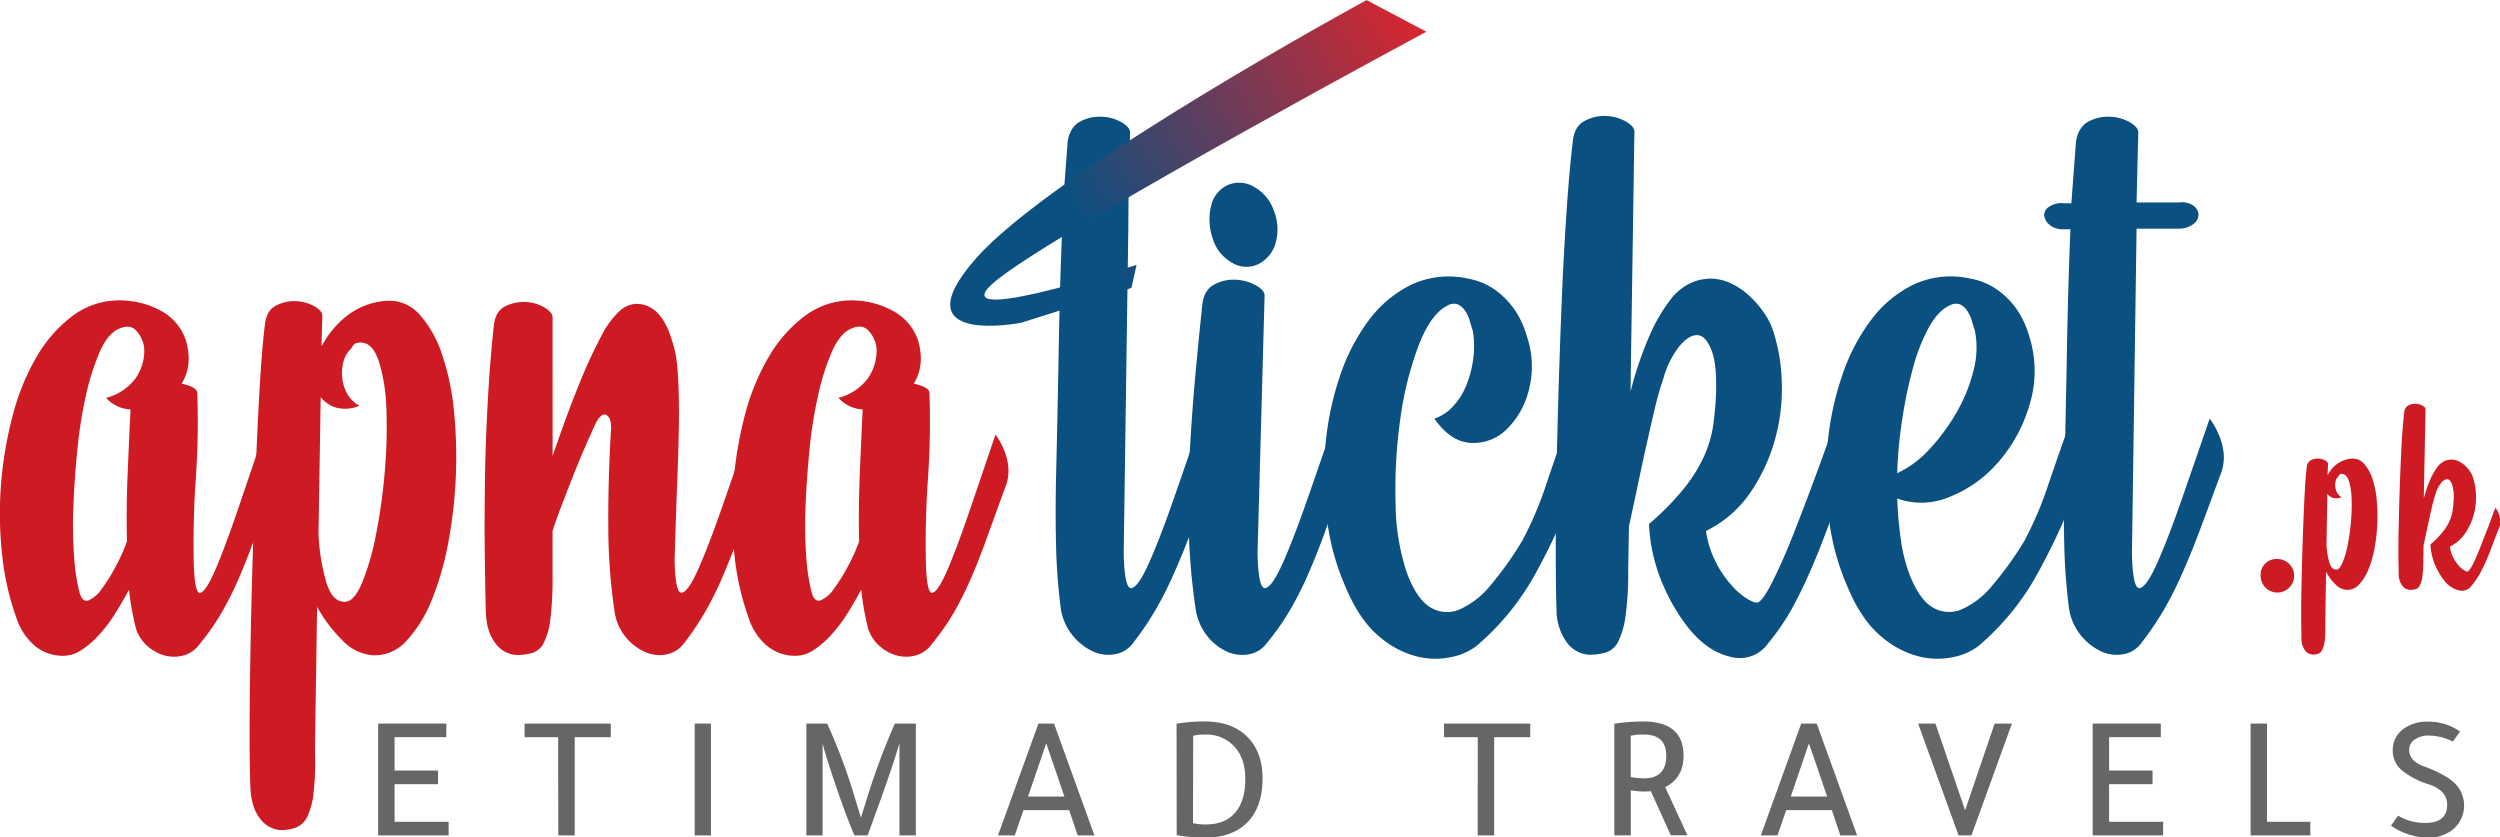 <svg id="Layer_1" data-name="Layer 1" xmlns="http://www.w3.org/2000/svg" xmlns:xlink="http://www.w3.org/1999/xlink" viewBox="0 0 623.36 208.82"><defs><style>.cls-1{fill:#ce1a23;}.cls-2{fill:#0a5081;}.cls-3{fill:url(#linear-gradient);}.cls-4{fill:#666;}</style><linearGradient id="linear-gradient" x1="487.41" y1="132.04" x2="611.81" y2="48.33" gradientTransform="matrix(1.23, 0.03, -0.04, 1.24, -338.81, -87.48)" gradientUnits="userSpaceOnUse"><stop offset="0.16" stop-color="#0a5081"/><stop offset="0.74" stop-color="#eb2226"/></linearGradient></defs><path class="cls-1" d="M573.61,160.66a3.92,3.92,0,0,1,4-4.18,4.18,4.18,0,1,1-4,4.18Z" transform="translate(-9.94 -17.09)"/><path class="cls-1" d="M590.3,135.61l.53-.86a7.11,7.11,0,0,1,5.57-3.31,3.69,3.69,0,0,1,3,1.29,10.2,10.2,0,0,1,2.06,3.64,23.2,23.2,0,0,1,1.09,5.27,43.63,43.63,0,0,1-.53,12.13,26.8,26.8,0,0,1-1.53,5.3,12.06,12.06,0,0,1-2.31,3.74,4,4,0,0,1-3.09,1.36,4.35,4.35,0,0,1-2.88-1.42,13.3,13.3,0,0,1-2.28-3.08l-.2,13.31a24.66,24.66,0,0,1-.14,3.91,6.76,6.76,0,0,1-.59,2.19,1.94,1.94,0,0,1-1,1,4,4,0,0,1-1.42.23,2.58,2.58,0,0,1-1.93-1.09,5.09,5.09,0,0,1-.86-3c0-1.15-.06-2.81-.06-5s0-4.59.06-7.29.11-5.52.2-8.48.19-5.83.3-8.61.23-5.34.36-7.66.29-4.18.47-5.6a2,2,0,0,1,1-1.72,3.54,3.54,0,0,1,1.82-.43,3.8,3.8,0,0,1,1.73.46c.51.29.76.59.76.9Zm3.71-.33a2.39,2.39,0,0,0-.46,0,.49.49,0,0,0-.23.14.81.81,0,0,0-.17.23,1.68,1.68,0,0,1-.33.4,2.56,2.56,0,0,0-.5,1,4.19,4.19,0,0,0-.1,1.39,3.8,3.8,0,0,0,.44,1.46,2.87,2.87,0,0,0,1.16,1.16,3.37,3.37,0,0,1-2.19.17,3,3,0,0,1-1.39-1l-.2,12.52a18.2,18.2,0,0,0,.73,4.64c.4,1.24,1,1.81,1.79,1.72.53,0,1-.65,1.52-1.82a23.29,23.29,0,0,0,1.26-4.41,50.91,50.91,0,0,0,.79-5.7,44.76,44.76,0,0,0,.17-5.7,17.66,17.66,0,0,0-.66-4.44C595.26,135.94,594.72,135.32,594,135.28Z" transform="translate(-9.94 -17.09)"/><path class="cls-1" d="M614.29,141.44a31,31,0,0,1,1.66-4.87,14.8,14.8,0,0,1,1.72-3,4.72,4.72,0,0,1,1.76-1.49,4.2,4.2,0,0,1,1.75-.4,4,4,0,0,1,1.73.4,6,6,0,0,1,1.55,1,8.16,8.16,0,0,1,1.26,1.42,6.07,6.07,0,0,1,.83,1.59,15.25,15.25,0,0,1,.76,4.41,16.22,16.22,0,0,1-.56,4.93,15.29,15.29,0,0,1-2.12,4.61,9.89,9.89,0,0,1-3.84,3.35,8.61,8.61,0,0,0,.92,2.85,9.79,9.79,0,0,0,1.39,2,5.85,5.85,0,0,0,1.33,1.09c.4.22.66.31.79.27s.67-.57,1.2-1.59,1.1-2.3,1.72-3.84,1.27-3.25,2-5.11,1.34-3.64,2-5.36c0,0,.16.21.36.49a4.34,4.34,0,0,1,.53,1.1,7,7,0,0,1,.34,1.55,4,4,0,0,1-.3,1.89q-1.07,2.66-1.82,4.71c-.51,1.37-1,2.6-1.5,3.71s-1,2.13-1.52,3.08a19.4,19.4,0,0,1-2,2.88,3,3,0,0,1-3.31,1.16,6.93,6.93,0,0,1-3.78-2.75,17.4,17.4,0,0,1-1.92-3.31,14.63,14.63,0,0,1-1.26-5.37,23.43,23.43,0,0,0,3.12-3.18,13.1,13.1,0,0,0,1.69-2.78,10.31,10.31,0,0,0,.72-2.52c.11-.8.19-1.59.24-2.39a10.94,10.94,0,0,0-.37-4.07c-.33-.86-.74-1.31-1.22-1.33a2.09,2.09,0,0,0-1.56,1,7.85,7.85,0,0,0-1.36,2.72c-.26.75-.53,1.69-.8,2.82s-.52,2.29-.79,3.51-.52,2.39-.76,3.54-.46,2.12-.63,2.92l-.07,3.78a27.18,27.18,0,0,1-.23,4,6.89,6.89,0,0,1-.63,2.19,1.85,1.85,0,0,1-1,.93,5,5,0,0,1-1.49.19,2.53,2.53,0,0,1-1.92-1.09,4.74,4.74,0,0,1-.86-2.81c0-1.2-.07-2.82-.07-4.88s0-4.34.07-6.85.11-5.17.2-8,.19-5.46.3-8,.24-5,.39-7.19.33-4,.5-5.43a2,2,0,0,1,1-1.72,3.52,3.52,0,0,1,1.82-.43,3.64,3.64,0,0,1,1.72.46c.51.29.76.59.76.89Z" transform="translate(-9.94 -17.09)"/><path class="cls-2" d="M291.28,74.1,290.13,155q.19,9,1.92,8.73t4.41-6.33q2.69-6,6.14-15.92t6.9-20a12.23,12.23,0,0,1,1,1.44,21.48,21.48,0,0,1,1.53,3.17,14.75,14.75,0,0,1,1,4.41,11.93,11.93,0,0,1-1,5.37q-2.87,7.86-5.08,13.71T302.6,160.2a89.4,89.4,0,0,1-4.51,8.92,75.91,75.91,0,0,1-5.66,8.34,7,7,0,0,1-4.6,2.78,9.29,9.29,0,0,1-5.66-.86,14.38,14.38,0,0,1-5-4.13,13.83,13.83,0,0,1-2.78-6.8A150.17,150.17,0,0,1,273.26,153q-.19-7.95,0-17,.39-15.91.67-32.12t.86-29.63h-1.72a5.14,5.14,0,0,1-3.36-1A3.72,3.72,0,0,1,268.27,71a2.41,2.41,0,0,1,1-2.23,5.71,5.71,0,0,1,3.84-1H275l1.15-15.34q.58-3.65,3.07-5a10.19,10.19,0,0,1,5.28-1.24,10.68,10.68,0,0,1,5,1.34c1.47.83,2.21,1.69,2.21,2.59l-.39,17.45" transform="translate(-9.94 -17.09)"/><path class="cls-2" d="M308,168.45a161.38,161.38,0,0,1-1.63-18.6q-.29-9.6.2-19.18t1.34-19.08q.86-9.5,1.82-18.51c.26-2.42,1.22-4.09,2.88-5a10.18,10.18,0,0,1,5.27-1.25,11.42,11.42,0,0,1,5.08,1.34c1.54.84,2.3,1.7,2.3,2.59L323.5,155c.12,6,.77,8.92,1.92,8.73s2.61-2.3,4.41-6.33,3.83-9.33,6.13-15.92,4.6-13.26,6.91-20a14.57,14.57,0,0,1,.95,1.44,21.42,21.42,0,0,1,1.54,3.17,15.07,15.07,0,0,1,1,4.41,12.06,12.06,0,0,1-1,5.37q-2.88,7.86-5,13.71t-4.22,10.64a87.29,87.29,0,0,1-4.5,8.92,64.26,64.26,0,0,1-5.85,8.34,7,7,0,0,1-4.6,2.78,9.28,9.28,0,0,1-5.66-.86,13.6,13.6,0,0,1-4.89-4.13A14.43,14.43,0,0,1,308,168.45Zm3.87-99.66a7.38,7.38,0,0,1,4-5.46,7.15,7.15,0,0,1,6.74.34,10.85,10.85,0,0,1,4.94,5.88,12.61,12.61,0,0,1,.51,7.93,8.39,8.39,0,0,1-4.34,5.46,6.81,6.81,0,0,1-6.57-.34,10.16,10.16,0,0,1-4.77-5.88A14.56,14.56,0,0,1,311.83,68.79Z" transform="translate(-9.94 -17.09)"/><path class="cls-2" d="M378,178.23a15.28,15.28,0,0,1-6.14,2.68,18.77,18.77,0,0,1-8.82-.19,23.23,23.23,0,0,1-9.59-5.27q-4.79-4.12-8.24-12.56a59.72,59.72,0,0,1-4.41-16.5,84.85,84.85,0,0,1-.39-18,73.39,73.39,0,0,1,3.55-17.26,49.38,49.38,0,0,1,7.29-14.19A29.11,29.11,0,0,1,362,88,22.15,22.15,0,0,1,376,86.56a17,17,0,0,1,6.43,2.59,20.33,20.33,0,0,1,7,8.44,25.51,25.51,0,0,1,1.35,3.74,23.19,23.19,0,0,1,.28,13.33,20.36,20.36,0,0,1-5.65,9.68,11.75,11.75,0,0,1-8.82,3.17q-5-.3-9-6.05a10.7,10.7,0,0,0,4.61-3,16.66,16.66,0,0,0,3.35-5.27,27.15,27.15,0,0,0,1.73-6.62,23.44,23.44,0,0,0-.1-7c-.26-.76-.51-1.59-.77-2.49a8.68,8.68,0,0,0-1.15-2.49A4.38,4.38,0,0,0,373.45,93a3,3,0,0,0-2.59.28q-4.22,2.12-7.28,10.17a84.15,84.15,0,0,0-4.51,18.31,124.39,124.39,0,0,0-1.15,20.71,56.31,56.31,0,0,0,2.78,17.36q2.49,6.7,5.94,8.72a7.92,7.92,0,0,0,7.29.48,21,21,0,0,0,7.77-6.13A83.46,83.46,0,0,0,389.46,152a88.64,88.64,0,0,0,6.05-14.2q2.78-8.23,5.65-16.3a12.23,12.23,0,0,1,1,1.44,22.46,22.46,0,0,1,1.54,3.17,15.07,15.07,0,0,1,.95,4.41,12,12,0,0,1-.95,5.37,163.36,163.36,0,0,1-11.61,25.5A64.2,64.2,0,0,1,378,178.23Z" transform="translate(-9.94 -17.09)"/><path class="cls-2" d="M416.5,114.75a91.28,91.28,0,0,1,4.79-14.09,42.69,42.69,0,0,1,5-8.63,14.07,14.07,0,0,1,5.08-4.32,12.59,12.59,0,0,1,5.09-1.15,11.93,11.93,0,0,1,5,1.15,17.93,17.93,0,0,1,4.51,3,24.9,24.9,0,0,1,3.64,4.12,17.52,17.52,0,0,1,2.4,4.6,44.83,44.83,0,0,1,2.2,12.75,47.23,47.23,0,0,1-1.63,14.29,44.37,44.37,0,0,1-6.13,13.33,28.69,28.69,0,0,1-11.13,9.68,24.94,24.94,0,0,0,2.69,8.25,27,27,0,0,0,4,5.65,16.78,16.78,0,0,0,3.83,3.17c1.15.64,1.92.89,2.3.77.77-.13,1.92-1.66,3.45-4.61s3.2-6.64,5-11.12,3.67-9.4,5.66-14.76,3.86-10.55,5.65-15.54a17.82,17.82,0,0,1,1.06,1.44,13.58,13.58,0,0,1,1.53,3.17,20.26,20.26,0,0,1,1,4.5,11.27,11.27,0,0,1-.86,5.47q-3.07,7.67-5.28,13.61T461,160.2q-2.12,4.8-4.41,8.92a57.06,57.06,0,0,1-5.75,8.34,8.61,8.61,0,0,1-9.59,3.35q-6-1.42-10.93-7.95a48.74,48.74,0,0,1-5.56-9.59,42.74,42.74,0,0,1-3.65-15.53,67,67,0,0,0,9-9.21,37.29,37.29,0,0,0,4.89-8.05,29.25,29.25,0,0,0,2.11-7.29c.31-2.3.54-4.6.67-6.9q.38-8.06-1.06-11.8t-3.54-3.83c-1.41-.07-2.92.86-4.51,2.78a22.54,22.54,0,0,0-3.93,7.86,78.3,78.3,0,0,0-2.3,8.15q-1.15,4.89-2.31,10.16t-2.2,10.26c-.71,3.33-1.31,6.14-1.82,8.44l-.19,10.93a78.09,78.09,0,0,1-.67,11.51,20.5,20.5,0,0,1-1.83,6.33,5.22,5.22,0,0,1-3,2.68,14.5,14.5,0,0,1-4.31.58,7.43,7.43,0,0,1-5.57-3.17,13.92,13.92,0,0,1-2.49-8.15q-.18-5.18-.19-14.09t.19-19.85q.2-10.94.58-23t.86-23.3Q400,77.55,400.68,68t1.44-15.72c.26-2.43,1.21-4.09,2.87-5A10.32,10.32,0,0,1,410.27,46a10.88,10.88,0,0,1,5,1.35c1.46.83,2.2,1.69,2.2,2.59Z" transform="translate(-9.94 -17.09)"/><path class="cls-2" d="M503.18,178.23a15.28,15.28,0,0,1-6.14,2.68,18.77,18.77,0,0,1-8.82-.19,23.23,23.23,0,0,1-9.59-5.27q-4.8-4.12-8.24-12.56a59.72,59.72,0,0,1-4.41-16.5,84.85,84.85,0,0,1-.39-18,73.39,73.39,0,0,1,3.55-17.26,49.13,49.13,0,0,1,7.29-14.19A29.11,29.11,0,0,1,487.17,88a22.15,22.15,0,0,1,14.09-1.44,16.87,16.87,0,0,1,6.42,2.59,20.2,20.2,0,0,1,4.32,4,20.42,20.42,0,0,1,2.68,4.41,25.51,25.51,0,0,1,1.35,3.74A28.56,28.56,0,0,1,516,118a38,38,0,0,1-7.68,14.19,31.32,31.32,0,0,1-12.08,8.73,18,18,0,0,1-13.23.48,95.45,95.45,0,0,0,.87,10.07,40.15,40.15,0,0,0,2,8.34q2.49,6.7,5.94,8.72a7.92,7.92,0,0,0,7.29.48,21,21,0,0,0,7.77-6.13A84.41,84.41,0,0,0,514.68,152a88.76,88.76,0,0,0,6-14.1q2.79-8.15,5.66-16.2.2.38,1,1.53a14.07,14.07,0,0,1,1.44,3.07,17.69,17.69,0,0,1,.86,4.31,13.35,13.35,0,0,1-.77,5.28,162.5,162.5,0,0,1-11.6,25.5A64.2,64.2,0,0,1,503.18,178.23Zm-7.1-85c-1.92.9-3.64,2.72-5.18,5.47a46,46,0,0,0-3.93,10,110.67,110.67,0,0,0-2.68,12.66A108.46,108.46,0,0,0,483,135.08a25.68,25.68,0,0,0,8.06-6,50.29,50.29,0,0,0,6.71-9.11A40.05,40.05,0,0,0,502,109.57a22.22,22.22,0,0,0,.38-10c-.26-.76-.51-1.59-.77-2.49a8.68,8.68,0,0,0-1.15-2.49A4.38,4.38,0,0,0,498.67,93,3,3,0,0,0,496.08,93.27Z" transform="translate(-9.94 -17.09)"/><path class="cls-2" d="M542.68,67.58h10.55a5.08,5.08,0,0,1,3.54.74,3,3,0,0,1,1.35,2.15,2.9,2.9,0,0,1-1.06,2.32,5.65,5.65,0,0,1-3.64,1.31H542.68L541.53,155q.19,9,1.92,8.73t4.41-6.33q2.68-6,6.13-15.92t6.91-20a15.83,15.83,0,0,1,1,1.44,21.48,21.48,0,0,1,1.53,3.17,15.07,15.07,0,0,1,1,4.41,11.93,11.93,0,0,1-1,5.37q-2.88,7.86-5.08,13.71T554,160.2a89.38,89.38,0,0,1-4.5,8.92,77.35,77.35,0,0,1-5.66,8.34,7,7,0,0,1-4.6,2.78,9.28,9.28,0,0,1-5.66-.86,14.38,14.38,0,0,1-5-4.13,13.93,13.93,0,0,1-2.79-6.8A153,153,0,0,1,524.65,153q-.18-7.95,0-17,.39-15.91.68-32.12t.86-29.63h-1.73a5.13,5.13,0,0,1-3.35-1A3.72,3.72,0,0,1,519.67,71a2.39,2.39,0,0,1,1-2.23,5.66,5.66,0,0,1,3.83-1h1.92l1.15-15.34c.38-2.43,1.41-4.09,3.07-5a10.17,10.17,0,0,1,5.27-1.24,10.72,10.72,0,0,1,5,1.34c1.47.83,2.2,1.69,2.2,2.59Z" transform="translate(-9.94 -17.09)"/><path class="cls-3" d="M365.59,25S281.27,70.27,260.25,85.57s33.09-2.44,33.09-2.44l-1.28,5.76-27.53,8.68s-30.56,6-11.28-16,97.43-64.46,97.43-64.46Z" transform="translate(-9.94 -17.09)"/><path class="cls-1" d="M56.3,102q1.79,6.09-1.07,10.74c2.6.6,3.9,1.37,3.9,2.33a205.2,205.2,0,0,1-.36,21.21q-.71,10.11-.53,20.49c.12,5.61.65,8.32,1.61,8.14s2.24-2.14,3.85-5.9,3.46-8.71,5.55-14.86,4.2-12.37,6.35-18.7a11.2,11.2,0,0,1,.89,1.34,19.86,19.86,0,0,1,1.44,3,14.28,14.28,0,0,1,.89,4.12,11.24,11.24,0,0,1-.89,5q-2.69,7.35-4.66,12.8t-3.94,9.93a83,83,0,0,1-4.2,8.33,59.57,59.57,0,0,1-5.46,7.78,7.23,7.23,0,0,1-4,2.78,9.09,9.09,0,0,1-4.69,0,10.81,10.81,0,0,1-4.25-2.33,9.74,9.74,0,0,1-2.83-4.21c-.36-1.31-.68-2.8-1-4.47s-.57-3.46-.8-5.37c-1.07,2-2.24,4-3.49,6a36.9,36.9,0,0,1-4,5.27,22.18,22.18,0,0,1-4.38,3.76,8.11,8.11,0,0,1-4.39,1.43A10.94,10.94,0,0,1,18.5,178,15.21,15.21,0,0,1,14,171.06a66.53,66.53,0,0,1-3.49-15.3,94.6,94.6,0,0,1-.36-17.36A97,97,0,0,1,13,121.12a57.4,57.4,0,0,1,6-14.94,34.44,34.44,0,0,1,9.22-10.47A19.49,19.49,0,0,1,40.52,92,21.4,21.4,0,0,1,50,94.55,13,13,0,0,1,56.3,102ZM36.4,116.29a13.24,13.24,0,0,0,7.25-4.74,12,12,0,0,0,2.24-7.79,7.77,7.77,0,0,0-1.79-4q-1.62-2.05-4.65-.63c-1.79.84-3.35,2.75-4.66,5.73a59.82,59.82,0,0,0-3.4,10.74,108,108,0,0,0-2.15,13.51q-.72,7.24-1,14.14a108,108,0,0,0,.18,12.62,48.25,48.25,0,0,0,1.34,8.94c.48,1.68,1.22,2.33,2.24,2A7.7,7.7,0,0,0,35.24,164a42.92,42.92,0,0,0,3.49-5.55,44.45,44.45,0,0,0,2.86-6.35q-.18-8.42.18-17t.72-15.92A8.69,8.69,0,0,1,36.4,116.29Z" transform="translate(-9.94 -17.09)"/><path class="cls-1" d="M90.1,103.41l1.43-2.33q5.91-8.42,15-9a10.07,10.07,0,0,1,8.06,3.49,28,28,0,0,1,5.55,9.84,62.6,62.6,0,0,1,3,14.23,115.68,115.68,0,0,1,.45,16.38,115.5,115.5,0,0,1-1.88,16.38,73.1,73.1,0,0,1-4.12,14.31,32.68,32.68,0,0,1-6.26,10.12,10.66,10.66,0,0,1-8.33,3.66,11.71,11.71,0,0,1-7.78-3.84A35.51,35.51,0,0,1,89,168.38l-.53,36a69.17,69.17,0,0,1-.36,10.56,18.17,18.17,0,0,1-1.61,5.91,5.29,5.29,0,0,1-2.78,2.59,11,11,0,0,1-3.85.63,7,7,0,0,1-5.19-3q-2.15-2.78-2.32-8-.18-4.65-.18-13.42T72.38,180q.18-10.92.53-22.91t.81-23.27q.45-11.28,1-20.67T76,98q.36-3.41,2.68-4.66a9.55,9.55,0,0,1,4.92-1.16,10.13,10.13,0,0,1,4.66,1.25c1.37.78,2.06,1.58,2.06,2.42Zm10-.9a5.79,5.79,0,0,0-1.25.09,1.34,1.34,0,0,0-.63.36,2.52,2.52,0,0,0-.45.62,5.32,5.32,0,0,1-.89,1.08,6.9,6.9,0,0,0-1.34,2.77,10.94,10.94,0,0,0-.27,3.76,10.12,10.12,0,0,0,1.16,3.94,7.84,7.84,0,0,0,3.13,3.13,9,9,0,0,1-5.9.45,8,8,0,0,1-3.76-2.6l-.54,33.83a49.49,49.49,0,0,0,2,12.53q1.61,5,4.83,4.65,2.14-.18,4.12-4.92a65.2,65.2,0,0,0,3.4-11.9,142.41,142.41,0,0,0,2.15-15.39,125.65,125.65,0,0,0,.44-15.4,45.66,45.66,0,0,0-1.79-12Q103,102.69,100.12,102.51Z" transform="translate(-9.94 -17.09)"/><path class="cls-1" d="M147.73,130.79q3.74-10.92,6.76-18.26a121.85,121.85,0,0,1,5.42-11.72,21.94,21.94,0,0,1,4.54-6.18,6.5,6.5,0,0,1,4.09-1.78q6,0,8.72,8.41a29.91,29.91,0,0,1,1.61,7.87c.24,3,.36,6.62.36,10.92s-.12,9.43-.36,15.39-.48,13.07-.72,21.3q.18,8.41,1.79,8.14t4.12-5.9q2.5-5.64,5.73-14.86t6.44-18.7a12.06,12.06,0,0,1,.9,1.34,21,21,0,0,1,1.43,3,14.28,14.28,0,0,1,.89,4.12,11.24,11.24,0,0,1-.89,5q-2.69,7.35-4.75,12.8t-4,9.93a85.13,85.13,0,0,1-4.21,8.33,71.35,71.35,0,0,1-5.28,7.78,7.21,7.21,0,0,1-4.47,2.6,9,9,0,0,1-5.37-.81,13.1,13.1,0,0,1-4.75-3.85,13,13,0,0,1-2.59-6.35,145.9,145.9,0,0,1-1.52-20.67q-.09-11.19.62-23.54.36-3.57-1-4.47c-.88-.6-1.86.18-2.92,2.32-.7,1.56-1.53,3.4-2.47,5.55s-1.89,4.42-2.83,6.8-1.89,4.81-2.83,7.25-1.77,4.74-2.47,6.89v11.46a81.25,81.25,0,0,1-.55,10.56,17.48,17.48,0,0,1-1.63,5.9,4.87,4.87,0,0,1-2.8,2.51,13.65,13.65,0,0,1-4.07.54,7,7,0,0,1-5.25-3q-2.16-2.78-2.35-7.78c-.12-4.77-.2-10.12-.27-16s0-12,.09-18.26.36-12.58.72-19,.85-12.38,1.45-18q.36-3.57,2.72-4.83a10.33,10.33,0,0,1,9.86.18c1.38.84,2.08,1.67,2.08,2.51Z" transform="translate(-9.94 -17.09)"/><path class="cls-1" d="M238.86,102q1.78,6.09-1.07,10.74c2.6.6,3.9,1.37,3.9,2.33a205.2,205.2,0,0,1-.36,21.21q-.72,10.11-.54,20.49.18,8.41,1.62,8.14t3.84-5.9q2.42-5.64,5.55-14.86l6.36-18.7a14.76,14.76,0,0,1,.89,1.34,19.92,19.92,0,0,1,1.43,3,14,14,0,0,1,.9,4.12,11.12,11.12,0,0,1-.9,5q-2.69,7.35-4.65,12.8t-3.94,9.93a83,83,0,0,1-4.2,8.33,61.56,61.56,0,0,1-5.46,7.78,7.27,7.27,0,0,1-4,2.78,9.09,9.09,0,0,1-4.69,0,10.68,10.68,0,0,1-4.25-2.33,9.65,9.65,0,0,1-2.83-4.21c-.36-1.31-.68-2.8-1-4.47s-.56-3.46-.79-5.37q-1.62,3-3.49,6a37.65,37.65,0,0,1-4,5.27,22.22,22.22,0,0,1-4.39,3.76,8.06,8.06,0,0,1-4.38,1.43,10.94,10.94,0,0,1-7.34-2.59,15.05,15.05,0,0,1-4.47-6.89,66,66,0,0,1-3.49-15.3,92.86,92.86,0,0,1-.36-17.36,97.91,97.91,0,0,1,2.77-17.28,57.06,57.06,0,0,1,6-14.94,34.31,34.31,0,0,1,9.22-10.47A19.47,19.47,0,0,1,223.08,92a21.36,21.36,0,0,1,9.48,2.6A13.07,13.07,0,0,1,238.86,102ZM219,116.29a13.24,13.24,0,0,0,7.25-4.74,12.06,12.06,0,0,0,2.24-7.79,7.77,7.77,0,0,0-1.79-4Q225,97.69,222,99.11q-2.69,1.26-4.65,5.73a59,59,0,0,0-3.4,10.74,108,108,0,0,0-2.15,13.51q-.72,7.24-1,14.14a110.41,110.41,0,0,0,.17,12.62,49,49,0,0,0,1.35,8.94c.47,1.68,1.22,2.33,2.23,2A7.65,7.65,0,0,0,217.8,164a44,44,0,0,0,3.49-5.55,45.59,45.59,0,0,0,2.86-6.35q-.18-8.42.18-17t.71-15.92A8.68,8.68,0,0,1,219,116.29Z" transform="translate(-9.94 -17.09)"/><path class="cls-4" d="M104.23,197.51h17v3.39h-12.9v8.32h10.83v3.4H108.33V222H121.8v3.39H104.23Z" transform="translate(-9.94 -17.09)"/><path class="cls-4" d="M149.11,200.9h-8.37v-3.39h21.5v3.39h-9v24.49h-4.1Z" transform="translate(-9.94 -17.09)"/><path class="cls-4" d="M187.21,197.51v27.88h-4.05V197.51Z" transform="translate(-9.94 -17.09)"/><path class="cls-4" d="M215.05,202.44v22.95H211V197.51h5.19a142.56,142.56,0,0,1,7.14,19.29c.56,1.82,1,3.22,1.28,4.18.26-.85.55-1.79.88-2.81a179.86,179.86,0,0,1,7.57-20.66h5.24v27.88h-4.09v-23q-1.72,6.12-7.93,23H223q-2-4.62-4.52-12C216.82,208.54,215.66,204.88,215.05,202.44Z" transform="translate(-9.94 -17.09)"/><path class="cls-4" d="M268.87,197.51h3.88l10.08,27.88h-4.18l-2.12-6.3h-11.4l-2.16,6.3h-4.19Zm1.94,4.93-4.54,13.26h9.07Z" transform="translate(-9.94 -17.09)"/><path class="cls-4" d="M303.31,197.55a41.2,41.2,0,0,1,7-.57q7.26,0,11.14,4.36,3.3,3.71,3.3,9.82,0,7.46-4.14,11.32-3.66,3.44-10,3.44a41.85,41.85,0,0,1-7.27-.58Zm4.1,24.8a14.62,14.62,0,0,0,3.17.31q5,0,7.53-3.17,2.34-2.91,2.34-8.15,0-5.64-3.26-8.63a9.48,9.48,0,0,0-6.74-2.47,12.47,12.47,0,0,0-3,.31Z" transform="translate(-9.94 -17.09)"/><path class="cls-4" d="M378.41,200.9H370v-3.39h21.5v3.39h-9v24.49h-4.1Z" transform="translate(-9.94 -17.09)"/><path class="cls-4" d="M412.46,225.39V197.55a49.23,49.23,0,0,1,7.13-.57q10.13,0,10.13,8.54,0,5.55-4.58,7.84l5.55,12h-4.14l-5-11a11.57,11.57,0,0,1-1.67.09,19.9,19.9,0,0,1-3.31-.31v11.23Zm4.09-24.84v10.3a18.89,18.89,0,0,0,3.31.31q5.55,0,5.55-5.64,0-5.28-5.6-5.28A13.65,13.65,0,0,0,416.55,200.55Z" transform="translate(-9.94 -17.09)"/><path class="cls-4" d="M459.06,197.51h3.87L473,225.39h-4.19l-2.11-6.3H455.31l-2.16,6.3H449Zm1.93,4.93-4.53,13.26h9.07Z" transform="translate(-9.94 -17.09)"/><path class="cls-4" d="M492.53,197.51l7.4,21.62,7.36-21.62h4.31l-10.09,27.88H498.3l-10.09-27.88Z" transform="translate(-9.94 -17.09)"/><path class="cls-4" d="M531.73,197.51h17v3.39h-12.9v8.32h10.83v3.4H535.83V222H549.3v3.39H531.73Z" transform="translate(-9.94 -17.09)"/><path class="cls-4" d="M571.11,225.39V197.51h4.09V222H586v3.39Z" transform="translate(-9.94 -17.09)"/><path class="cls-4" d="M621.54,202a13.38,13.38,0,0,0-6-1.5,5.84,5.84,0,0,0-3.52,1,3,3,0,0,0-1.37,2.53q0,2.78,3.66,4.14,5.46,2,7.75,4.25a7.8,7.8,0,0,1-.75,11.7,9.91,9.91,0,0,1-6.12,1.85,16.93,16.93,0,0,1-9.07-3l1.76-2.51a12.86,12.86,0,0,0,6.87,1.81q5.37,0,5.37-4.54,0-3.52-4.53-5.06a19.65,19.65,0,0,1-6.9-3.62,6.31,6.31,0,0,1-2.13-4.8,6.45,6.45,0,0,1,2.6-5.37,9.91,9.91,0,0,1,6.25-1.85,13.59,13.59,0,0,1,7.93,2.47Z" transform="translate(-9.94 -17.09)"/></svg>